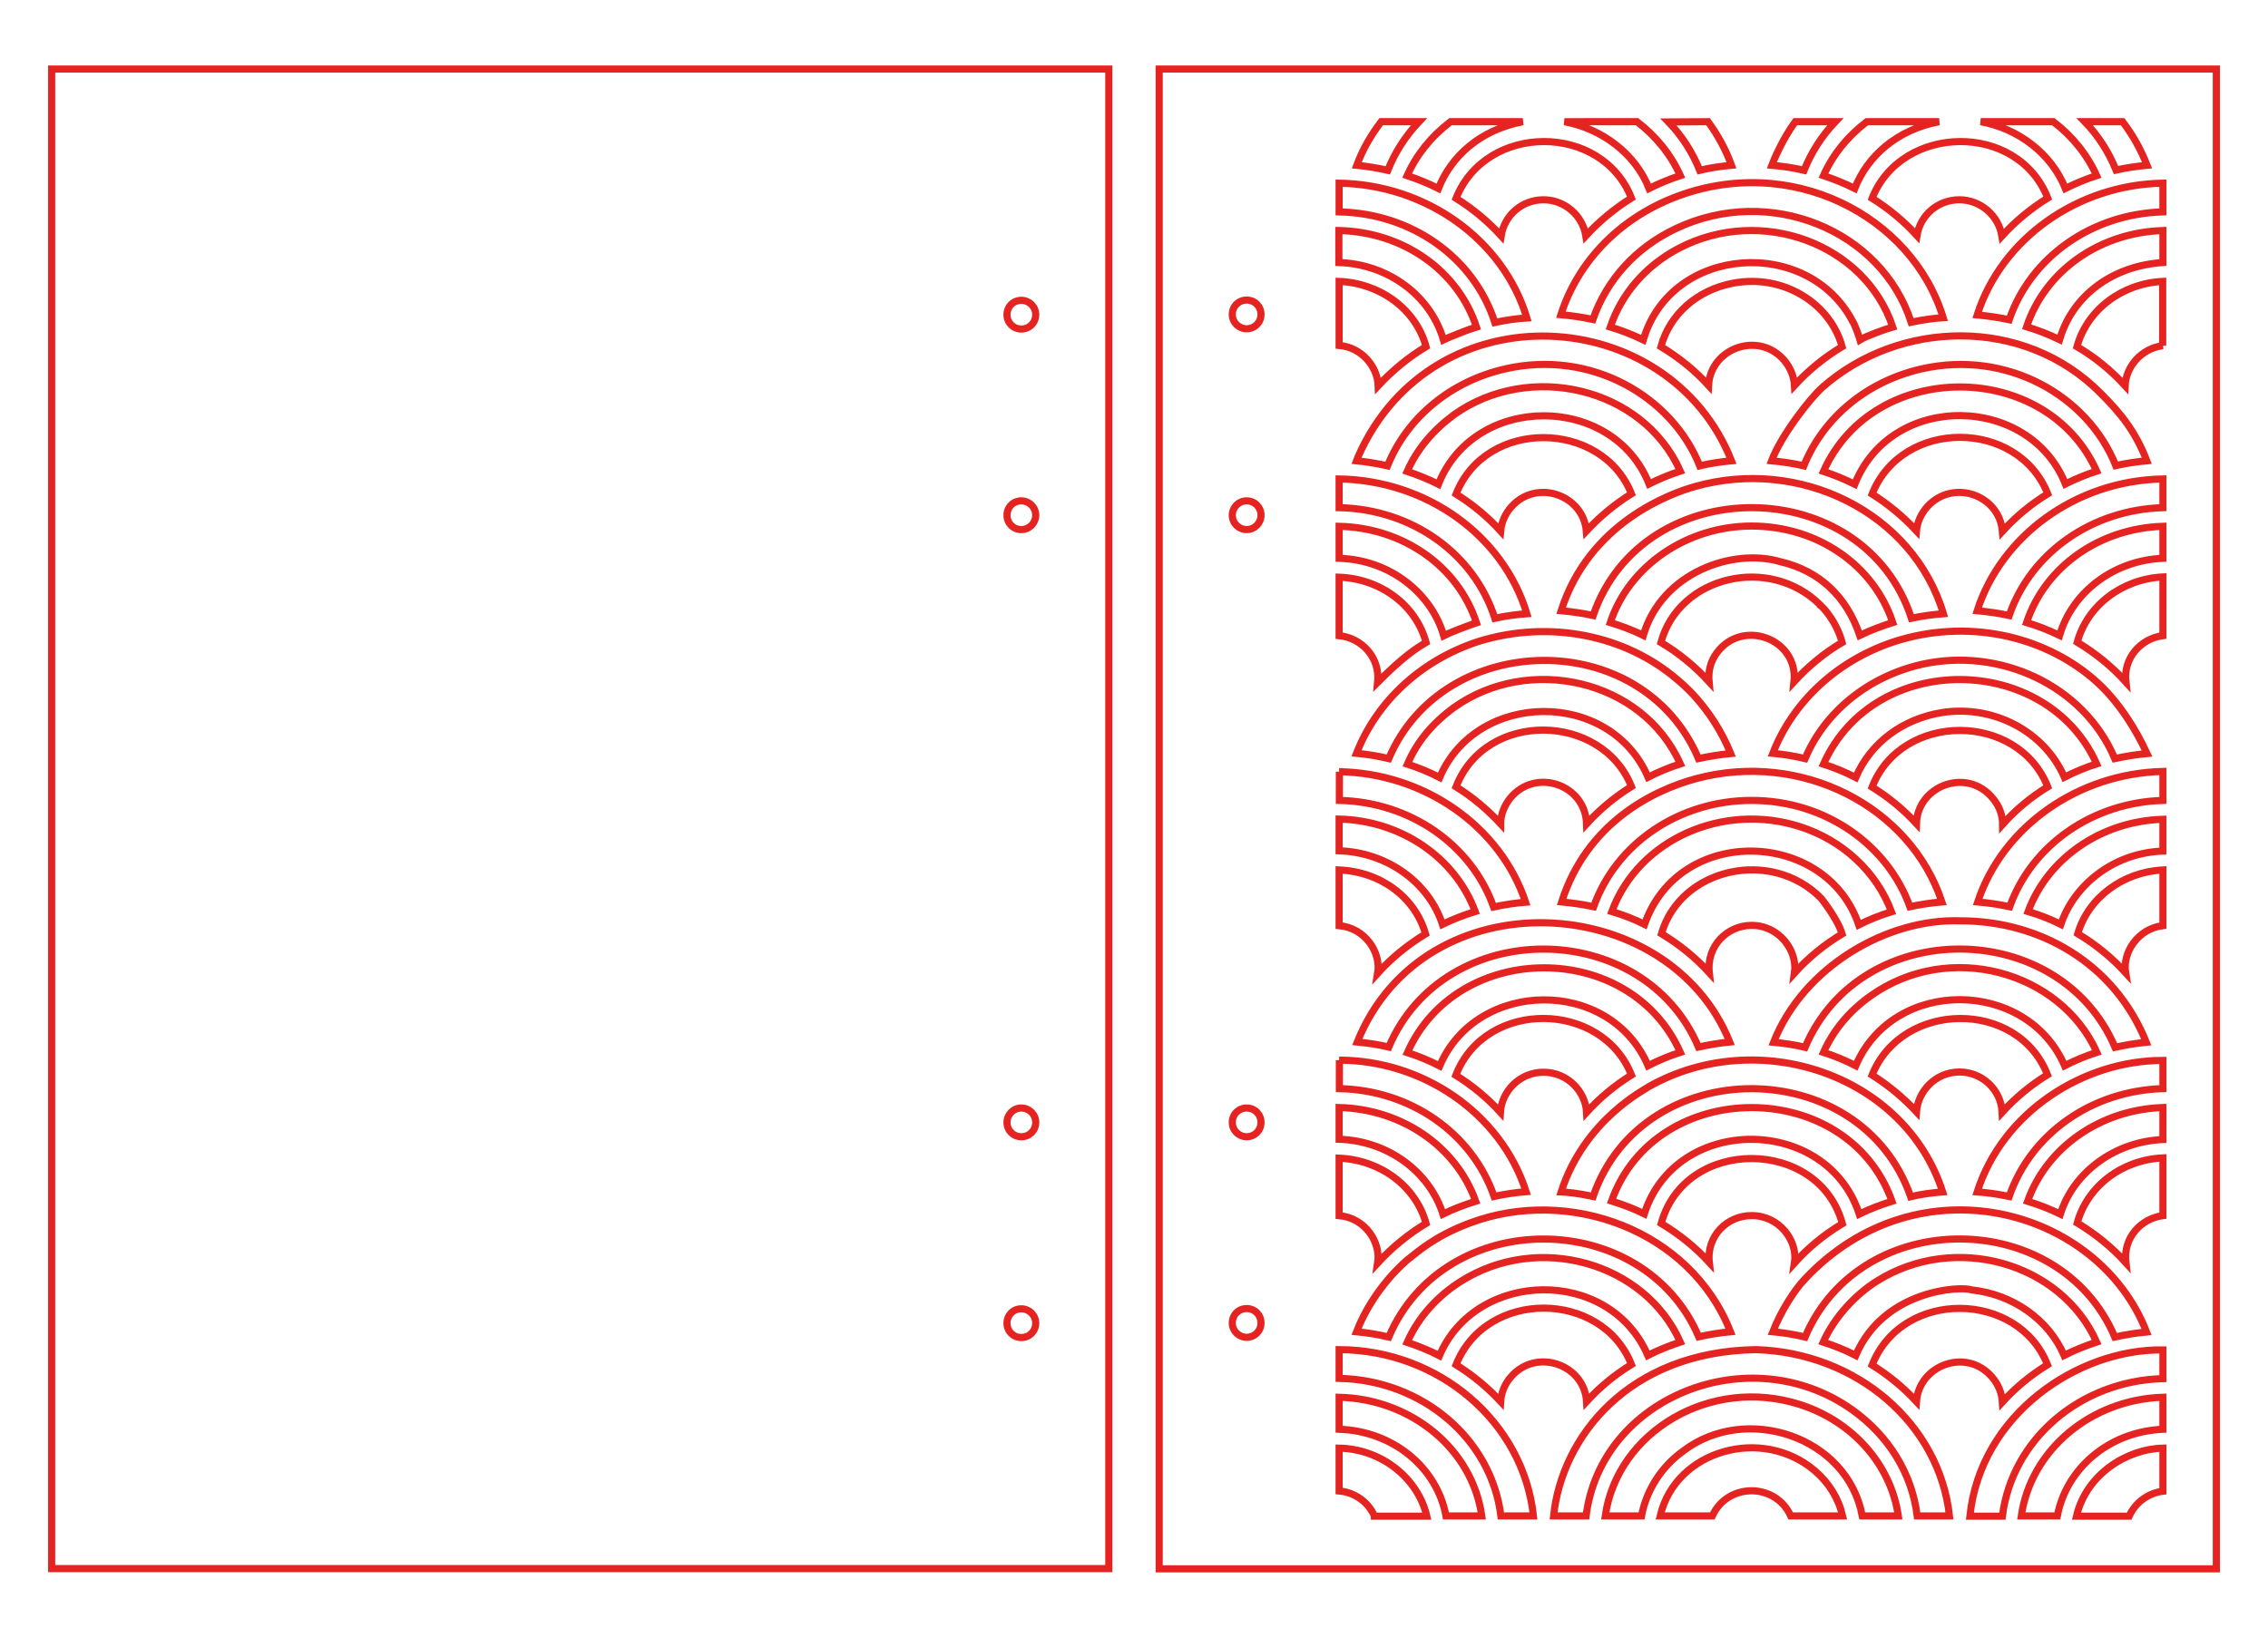 <?xml version="1.0" encoding="utf-8"?>
<!-- Generator: Adobe Illustrator 28.3.0, SVG Export Plug-In . SVG Version: 6.00 Build 0)  -->
<svg version="1.1" id="Слой_1" xmlns="http://www.w3.org/2000/svg" xmlns:xlink="http://www.w3.org/1999/xlink" x="0px" y="0px"
	 viewBox="0 0 900 650" style="enable-background:new 0 0 900 650;" xml:space="preserve">
<style type="text/css">
	.st0{fill:none;stroke:#E52421;stroke-width:2.835;stroke-miterlimit:10;}
</style>
<path class="st0" d="M20.5,622.6H440V27.4H20.5V622.6z M405.3,119.2c3.1,0,5.7,2.5,5.7,5.7s-2.5,5.7-5.7,5.7s-5.7-2.5-5.7-5.7
	C399.6,121.7,402.1,119.2,405.3,119.2z M405.3,198.8c3.1,0,5.7,2.5,5.7,5.7c0,3.1-2.5,5.7-5.7,5.7s-5.7-2.5-5.7-5.7
	S402.1,198.8,405.3,198.8z M405.3,439.8c3.1,0,5.7,2.5,5.7,5.7s-2.5,5.7-5.7,5.7s-5.7-2.5-5.7-5.7
	C399.6,442.4,402.1,439.8,405.3,439.8z M405.3,519.5c3.1,0,5.7,2.5,5.7,5.7s-2.5,5.7-5.7,5.7s-5.7-2.5-5.7-5.7
	S402.1,519.5,405.3,519.5z"/>
<path class="st0" d="M460,27.4v595.3h419.5V27.4H460z M842.3,48.3c4.2,5.5,7.3,11.2,9.7,17.3c-4.2,0.4-8.3,1-12.3,1.9
	c-2.9-7.1-7-13.6-12.4-19.2C827.3,48.3,842.3,48.3,842.3,48.3z M814.8,48.3c7.5,5.7,13.4,13,17.2,21.4c-4.3,1.4-8.4,3.1-12.4,5.1
	C814,60.9,800.9,51,786,48.3L814.8,48.3L814.8,48.3z M812.6,78.6c-6.8,4.2-12.9,9.3-18.2,15.1c-1.3-8.1-8.4-14.4-16.9-14.4
	c-8.5,0-15.5,6.1-16.8,14.2c-5.2-5.7-11.2-10.7-17.8-14.8C754.6,49.2,800.6,48.2,812.6,78.6z M852,299.1c-4.3,0.4-8.6,1.1-12.8,2
	c-12.4-29.3-45.9-44.3-76.6-37.4c-21.1,4.8-38.4,18.7-46.3,37.4c-4.2-1-8.5-1.7-12.8-2.1c7.8-20,24.9-36.6,48.1-44.3v0
	c29.1-9.4,59-2.3,78.9,14.6l0,0C830.5,269.5,842.1,277.8,852,299.1z M716.3,530.7c-4.2-1-8.4-1.7-12.8-2.1
	c3.1-7.9,8.4-16.4,12.7-20.9l-0.2-0.2l0.2,0.2c44.9-47.8,116.5-28.3,135.6,21c-4.3,0.4-8.5,1.1-12.6,2
	C817.4,479.2,738.5,478.4,716.3,530.7z M832,532.7c-4.5,1.5-8.8,3.2-12.9,5.3c-6.1-14.2-20.4-24.3-36.7-26c-4-1.6-34.8-0.3-46,26
	c-4.1-2.1-8.3-3.8-12.9-5.3c4.6-10.2,13-19,21.3-24.2l0,0C775.7,489.1,817.9,501.1,832,532.7z M551.1,530.7c-4.2-1-8.4-1.7-12.8-2.1
	c6.8-17.4,19.5-28,20.4-28.7l0,0c3.4-2.6,10.4-9.2,24.7-14.5c39-14.6,87.4,2.7,103.3,43.2c-4.3,0.4-8.5,1.1-12.6,2
	C652.2,479.2,573.3,478.5,551.1,530.7z M666.8,532.7c-4.5,1.5-8.8,3.2-12.9,5.3c-15.2-35.3-68.1-34.2-82.7,0.1
	c-4.1-2.1-8.3-3.8-12.8-5.3c4.6-10.4,12.5-18.7,21.3-24.2l0,0C610.5,489.1,652.7,501.1,666.8,532.7z M665.3,269.5L665.3,269.5
	c0.8,0.7,13.7,10.5,21.5,29.6c-4.3,0.4-8.6,1.1-12.8,2c-22.4-52.7-101.2-51.2-122.9,0c-4.2-1-8.4-1.7-12.8-2.1
	c7.9-20.2,25.1-36.7,48.1-44.3v0C615.5,245.6,645.5,252.6,665.3,269.5z M652.1,134.9c-4.8-2.3-8.8-3.8-13.1-5.1
	c4.5-13.3,14.1-24.4,27.3-31.3c32.7-17,73.8-1.7,84.8,31.3c-2.8,0.8-10.4,3.5-13,5.1c-0.5-1.7-2-5.9-2.8-7.1h0
	C717.7,93.7,663.2,97.1,652.1,134.9z M681.3,259.1c-2.5,3.3-3.5,7.3-3.1,11.5c-5.5-6-12-11.4-19.1-15.6
	c7.2-26.5,43.2-34.9,63.3-14.8v0.1c1,0.7,6.4,6.4,8.6,14.7c-7,4.1-13.5,9.5-19.1,15.6C713.7,253.6,691.5,245.3,681.3,259.1z
	 M695.1,367.3c-9.6,0-18,8.1-16.8,18.8c-5.5-6-11.7-11.1-19-15.5c7.6-26.1,43.6-34.2,63.4-14c0,0,6.5,8.1,8.3,14.1
	c-7,4.2-13.5,9.5-18.9,15.5C713.4,377.3,706,367.3,695.1,367.3z M632.2,474.9c-6-1.3-10.5-1.7-12.7-1.8c9.4-29.1,34-41,35-41.9
	c43.1-24.2,101.4-4.8,116.4,41.9c-4,0.3-8.6,0.9-12.7,1.9C738.4,418,651.9,417.7,632.2,474.9z M750.8,476.8c-4.5,1.4-8.9,3.1-13,5.1
	c-12.8-39.3-72.6-39.8-85.3-0.1c-4.1-2-8.2-3.6-13-5.1C657.1,427.3,733.1,427.2,750.8,476.8z M652.6,366.9c-4-2-8.3-3.7-13-5.1
	c10.7-28.8,44.3-43.4,74.6-33.7c17,5.4,30.5,18,36.4,33.8c-4.3,1.3-9.1,3.2-13,5.2C724.8,329.2,666.5,327,652.6,366.9z M695.1,317.7
	c-28.6,0-53.7,16.9-62.7,42.2c-4.7-1-8.6-1.5-12.7-1.9c9.9-31.1,35.9-44.3,53.6-49c41.4-11,84.7,10.9,97.3,49c-4,0.3-8.5,1-12.7,1.9
	C749.2,335.7,724.7,317.7,695.1,317.7z M706.7,223L706.7,223l-0.4-0.1c-18.5-5.4-46.8,4.2-54.2,29.3c-5.1-2.5-9.3-3.9-13.1-5.1
	c7.5-22.6,30.5-38.3,56.1-38.3c26,0,48.4,15.4,56,38.3c-4.1,1.3-8.7,3-13.1,5.1C732.8,236.8,722,226.6,706.7,223z M632.2,244.3
	c-4.2-0.9-8.4-1.5-12.7-1.9c11.2-35,43.5-46.6,53.2-49.3c41.3-11.7,86.4,10.1,98.5,50.5c-3.9,0.3-8.6,0.9-12.7,1.8
	C739.7,187.4,652,186.7,632.2,244.3z M678,153c-5.3-5.8-11.3-10.8-18.9-15.4c3.5-12.9,14.4-22.5,28.6-25.2
	c20.3-3.8,38.7,8.3,43.3,25.2c-6.9,4.1-13.5,9.5-18.9,15.4c-0.2-3.5-1.6-7-4-9.9C698,131.2,678.8,138.1,678,153z M687.1,182.9
	c-4.2,0.4-8.5,1-12.6,2c-11.1-27.7-43.2-46.2-77.1-38.5c-21.6,4.9-39,19.2-46.8,38.5c-4-0.9-8.2-1.6-12.3-2c0.3-0.8,0.6-1.6,0.7-1.8
	l0,0C568.8,114.1,662.4,120.4,687.1,182.9z M577,164.6L577,164.6c29.8-21.2,74.8-11.1,89.8,22.4c-4.3,1.4-8.4,3.1-12.4,5.1
	c-14.4-36.1-69.3-36.1-83.6,0.1c-4-2-8.2-3.7-12.4-5.1C562.3,178.3,568.6,170.8,577,164.6z M647.4,196c-6.6,4.1-12.6,9.1-17.9,14.8
	c-1.2-14.3-19.6-20.9-29.7-9.7c-2.5,2.8-4,6.2-4.3,9.7c-5.2-5.7-11.1-10.6-17.7-14.7C589.7,165.9,635.7,166.6,647.4,196z M577,280.8
	L577,280.8c29.6-21.1,74.7-11.3,89.8,22.4c-4.4,1.4-8.7,3.2-12.8,5.3c-15.1-35.1-68-34.5-82.7,0.1c-4.1-2.1-8.4-3.9-12.8-5.3
	C562.3,294.4,568.4,287.1,577,280.8z M647.4,312.2c-6.6,4.1-12.6,9.1-17.8,14.8c-0.5-15.7-20.3-22.4-30.3-10.2
	c-2.4,3-3.8,6.6-3.8,10.2c-5.2-5.6-11.1-10.6-17.7-14.7C589.6,281.8,635.7,282.8,647.4,312.2z M686.4,413.6c-4.2,0.4-8.3,1.1-12.4,2
	c-21.9-51.6-100.8-52.1-122.9,0c-4.1-1-8.3-1.6-12.5-2C565.2,347.6,662.3,353.4,686.4,413.6z M666.8,417.7
	c-4.4,1.4-8.7,3.2-12.8,5.3c-15.1-35.2-68-34.5-82.7,0.1c-4.1-2.1-8.4-3.9-12.8-5.3C578.3,373.1,646.8,372.8,666.8,417.7z
	 M647.4,426.7c-6.6,4.1-12.6,9.1-17.8,14.8c-0.4-8-7.3-15.9-17.1-15.9c-9.7,0-16.6,7.8-17.1,15.9c-5.2-5.7-11.1-10.6-17.7-14.7
	C589.5,396.4,635.7,397.1,647.4,426.7z M678.3,501.1c-5.5-6-11.8-11.1-19.1-15.5c9.6-34.7,62.7-34,71.9,0.1
	c-7.6,4.6-13.6,9.6-19,15.6c1.4-8.9-6.1-18.8-16.9-18.8C685.5,482.4,677.1,490.5,678.3,501.1z M777.6,425.5
	c-9.6,0-16.5,7.7-17.1,15.8c-5.2-5.6-11.1-10.5-17.6-14.6c11.9-29.6,57.8-30.2,69.6-0.1c-6.7,4.1-12.7,9.1-18,14.9
	C794.1,432.6,786.6,425.5,777.6,425.5z M736.4,423c-4.1-2.1-8.4-3.9-12.8-5.3c3.9-8.7,10.1-16.3,18.7-22.4
	c31.2-22.2,75.3-9.8,89.8,22.4c-4.4,1.4-8.7,3.2-12.8,5.3C804.3,388.4,751.5,387.7,736.4,423z M716.3,415.7c-4.1-1-8.3-1.6-12.5-2
	c11.9-30.1,45.2-49.2,74-48.2c31.3-0.1,61.2,16.6,73.9,48.2c-4.2,0.4-8.3,1.1-12.4,2C817.4,364.2,738.6,363.2,716.3,415.7z
	 M760.5,326.9c-5.2-5.6-11.1-10.5-17.6-14.5c11.7-29.9,57.8-30,69.7-0.1c-6.7,4.1-12.7,9.1-17.9,14.9c0-3.6-1.3-7.2-3.8-10.2
	C780.7,304.3,760.9,311.8,760.5,326.9z M770.8,282.8L770.8,282.8c-15.8,2.5-28.6,12.1-34.4,25.8c-4.1-2.1-8.4-3.9-12.8-5.3
	c20.2-45.3,88.7-44.2,108.4-0.1c-4.4,1.4-8.7,3.2-12.8,5.3C811.4,290.5,791.3,279.7,770.8,282.8z M764.9,201
	c-2.5,2.8-4.1,6.2-4.4,9.7c-5.2-5.6-11.1-10.5-17.6-14.6c12-30.1,57.8-29.9,69.7-0.1c-6.7,4.1-12.7,9.1-18,14.9
	C793.4,196.4,775.1,190,764.9,201z M736,192.2c-4-2-8.2-3.7-12.4-5.1c20-44.9,88.6-44.4,108.4-0.1c-4.3,1.4-8.4,3.1-12.4,5.1
	C805.4,156.5,750.7,155.3,736,192.2z M762.6,146.4c-21.6,4.9-39,19.2-46.8,38.5c-4.2-1-8.5-1.6-12.8-2c3.6-9.6,14.7-24.2,20.1-29.1
	c30.5-27,80.1-28.4,110.5,2.3c7.9,7.9,13.8,15.1,18.3,26.8c-4.2,0.4-8.3,1-12.3,1.9C828.5,157,796.4,138.8,762.6,146.4z M740.8,48.3
	h28.7C752.6,51.5,741,62.1,736,74.8c-4-2-8.2-3.7-12.4-5.1C727.3,61.4,733.1,54.2,740.8,48.3z M712.4,48.3h15.9
	c-5.4,5.7-9.5,12.1-12.4,19.3c-4.2-1-8.4-1.6-12.8-2C703.7,64,707.2,55.4,712.4,48.3z M771.1,126.1c-3.3,0.2-8.1,0.8-12.7,1.8
	c-11.8-36.6-56.2-54.8-93.3-37.2c-15.9,7.5-27.5,20.3-33,36.1c-4.2-0.9-8.4-1.5-12.7-1.9c6.7-20.9,22.9-37.8,44.7-46.4
	C710.3,60.3,758.8,85.6,771.1,126.1z M677.8,48.3c3.8,5.2,7,11,9.3,17.3c-4.2,0.4-8.5,1-12.6,2c-2.9-7.1-7-13.6-12.4-19.2
	L677.8,48.3L677.8,48.3z M649.6,48.3c7.5,5.7,13.4,13,17.2,21.4c-4.3,1.4-8.4,3.1-12.4,5.1c-5.5-13.8-18.6-23.7-33.6-26.5
	L649.6,48.3L649.6,48.3z M647.4,78.6c-6.7,4.2-12.8,9.2-18.1,15c-1.3-8.1-8.4-14.3-16.8-14.3c-8.5,0-15.5,6.1-16.8,14.3
	c-5.2-5.7-11.2-10.7-17.9-14.9C589.8,48.7,635.6,48.7,647.4,78.6z M575.6,48.3h28.7c-17.2,3.3-28.5,13.9-33.5,26.5
	c-4-2-8.2-3.7-12.4-5.1C562.1,61.4,567.9,54.2,575.6,48.3z M548.1,48.3h15c-5.4,5.7-9.5,12.1-12.4,19.3c-4-0.9-8.2-1.6-12.3-2
	C540.7,59.4,543.9,53.8,548.1,48.3z M531.4,72.7c34.6,0.6,65.1,22.4,74.5,53.5c-3.7,0.2-8.5,0.9-12.7,1.8
	c-8.3-25.8-33-43.3-61.8-43.9V72.7z M531.4,91.5c25.4,0.6,47.1,15.8,54.5,38.3c-2.8,0.8-10.8,4-13.1,5.1
	c-5.2-17.8-22.2-30.1-41.5-30.7V91.5z M531.4,111.7c15.9,0.6,30.4,10.8,34.5,25.9c-6.9,4.1-13.4,9.5-19,15.5
	c-0.3-7.6-6.5-15.2-15.5-16L531.4,111.7L531.4,111.7z M531.4,190.1c34.8,0.6,65.1,22.4,74.5,53.5c-3.2,0.2-8.1,0.8-12.7,1.8
	c-8.3-25.8-33-43.3-61.8-43.9V190.1z M531.4,208.9c25.4,0.6,47.1,15.8,54.5,38.3c-2.8,0.9-11.1,4.1-13,5.1
	c-4.8-16.6-21.1-30.1-41.5-30.7L531.4,208.9L531.4,208.9z M531.4,229.1c16.5,0.6,30.5,11.1,34.5,25.9c-4.2,2.5-9.1,5.7-19.2,15.8
	c1-9.8-6.3-17.6-15.3-18.5V229.1z M531.4,306.3c33.9,0.6,64,21.7,74,51.8c-4,0.3-8.5,1-12.7,1.9c-8.8-24.8-33.2-41.7-61.2-42.3
	V306.3z M531.4,325.1c24.6,0.6,46,15.2,54,36.7c-4.3,1.3-9.1,3.2-13,5.1c-5.5-16.8-22.1-28.6-41-29.2V325.1z M531.4,345.3
	c16.5,0.7,30.1,10.8,34.3,25.4c-7.1,4.3-13.6,9.6-19,15.6c1.4-8.3-5-18-15.3-18.9L531.4,345.3L531.4,345.3z M531.4,420.8
	c32.7,0,64,20.6,74.2,52.2c-4,0.3-8.6,1-12.7,1.9c-8.7-25.1-33.1-42.2-61.4-42.8V420.8z M531.4,439.6c24.8,0.6,46.4,15.4,54.2,37.2
	c-4.5,1.4-8.9,3.1-13,5.1c-5.5-17.1-22.1-29.1-41.2-29.7L531.4,439.6L531.4,439.6z M531.4,459.7c16.4,0.7,30.4,11.1,34.5,25.9
	c-6.7,4-13.5,9.5-19.2,15.7c1.3-8.3-5-17.9-15.3-18.8L531.4,459.7L531.4,459.7z M494.7,530.8c-3.1,0-5.7-2.5-5.7-5.7
	s2.5-5.7,5.7-5.7s5.7,2.5,5.7,5.7S497.9,530.8,494.7,530.8z M494.7,451.2c-3.1,0-5.7-2.5-5.7-5.7s2.5-5.7,5.7-5.7s5.7,2.5,5.7,5.7
	S497.9,451.2,494.7,451.2z M494.7,210.2c-3.1,0-5.7-2.5-5.7-5.7c0-3.1,2.5-5.7,5.7-5.7s5.7,2.5,5.7,5.7
	C500.4,207.6,497.9,210.2,494.7,210.2z M494.7,130.5c-3.1,0-5.7-2.5-5.7-5.7s2.5-5.7,5.7-5.7s5.7,2.5,5.7,5.7
	C500.4,128,497.9,130.5,494.7,130.5z M545.4,601.7c-2.5-5.6-7.9-9.4-14-9.9v-17c16.6,0.3,31.2,11.7,34.8,27H545.4z M573.8,601.7
	c-3.6-19.4-21.2-33.7-42.4-34.4v-12.7c28.8,0.7,52.9,20.7,56.6,47.1H573.8z M595.6,601.7c-3.8-30.6-31.2-53.9-64.2-54.6v-11.4
	c39.6,0.1,73.1,28.8,77.1,66L595.6,601.7L595.6,601.7z M599.6,546.5c-2.5,2.8-3.9,6.4-4.1,9.8c-5.2-5.6-11-10.4-17.7-14.6
	c12-30.2,57.9-29.7,69.6-0.1c-6.8,4.2-12.6,9-17.8,14.7C628.7,541.5,609.6,534.9,599.6,546.5z M710.6,601.7
	c-6-13.3-25.1-13.3-31.1,0h-20.7c6.2-26.3,40.6-35.7,61.4-17.9c5.6,4.8,9.4,11,11,17.9H710.6z M739,601.7
	c-5.9-31.6-46.2-44.7-71-25.8l-0.1,0.1l0,0c-8.5,6-14.6,15.5-16.5,25.7H637c4.8-33.4,41.7-55.6,77.3-44.2
	c20.9,6.7,36.1,23.9,39,44.2L739,601.7L739,601.7z M760.8,601.7c-2.1-16.9-11.3-31.8-25.9-42.2c-40.7-28.7-99.6-5-105.5,42.2h-12.9
	c3.3-31.4,29.7-65.2,80.3-66c40,1.2,72.8,29.4,76.8,66L760.8,601.7L760.8,601.7z M760.5,556.3c-5.2-5.6-10.9-10.3-17.6-14.5
	c12.1-30.4,58-29.5,69.6-0.1c-6.8,4.2-12.7,9.1-17.9,14.8c-0.2-3.5-1.6-7-4.1-9.9C780.3,534.7,761.5,541.9,760.5,556.3z
	 M858.3,591.9c-5.8,0.7-11,4.5-13.4,9.9H824c3.9-16.7,20.1-26.7,34.3-27L858.3,591.9L858.3,591.9z M858.3,567.3
	c-21.8,1-38.4,15.9-41.9,34.4h-14.3c3.8-26.2,27.6-46.2,56.2-47.1V567.3z M858.3,547.2c-32.8,0.9-59.9,24.1-63.7,54.6h-12.9
	c4.2-40.4,42.8-66.4,76.6-66L858.3,547.2L858.3,547.2z M858.3,482.5c-8.5,1.1-15.9,8.6-14.7,18.7c-5.5-6.1-11.9-11.3-19.3-15.8
	c4-14.6,17.8-25.1,34-25.8V482.5z M858.3,452.3c-18.9,0.8-35.4,12.8-40.7,29.6c-4.1-2-8.2-3.6-13-5.1c7.7-21.6,29.1-36.4,53.7-37.2
	V452.3z M858.3,432.1c-28.1,0.8-52.4,17.8-61,42.8c-4.8-1-8.6-1.5-12.7-1.8c10.2-31.9,42.3-52.2,73.7-52.2L858.3,432.1L858.3,432.1z
	 M858.3,367.4c-9.9,1.2-16.1,10.6-14.8,18.7c-5.5-6-11.7-11.1-19-15.5c4.2-14.3,17.9-24.5,33.8-25.3L858.3,367.4L858.3,367.4z
	 M858.3,337.8c-20.3,0.8-35.5,14.1-40.5,29.1c-4-2-8.3-3.7-13-5.1c7.9-21.3,29.2-35.9,53.5-36.6L858.3,337.8L858.3,337.8z
	 M858.3,317.7c-27.8,0.8-52,17.6-60.8,42.2c-4.2-0.9-8.1-1.5-12.7-1.9c9.9-29.9,39.8-51,73.5-51.8L858.3,317.7L858.3,317.7z
	 M858.3,252.3c-8.6,1.1-15.8,8.7-14.7,18.4c-5.5-6.1-12-11.4-19.3-15.8c4-14.6,17.8-25.1,34-25.9V252.3z M858.3,221.6
	c-19.3,0.8-35.9,13.2-41,30.6c-4.8-2.3-8.8-3.8-13.1-5.1c7.4-22.2,28.9-37.4,54.1-38.2V221.6z M858.3,201.5
	c-28.1,0.8-52.4,17.8-61,42.8c-4.2-0.9-8.4-1.5-12.7-1.9c9.4-29.2,38.5-51.6,73.7-52.3L858.3,201.5L858.3,201.5z M858.3,137.2
	c-8.7,1.1-14.7,8.5-15,15.9c-5.5-6-11.9-11.3-19.1-15.5c4-14.6,17.8-25.1,34-25.9V137.2z M858.3,104.2c-20,1.3-35.9,13.1-41,30.6
	c-4.8-2.3-8.8-3.8-13.1-5.1c7.4-22.2,28.9-37.4,54.1-38.2L858.3,104.2L858.3,104.2z M858.3,84.1c-28.1,0.8-52.4,17.8-61,42.8
	c-4.2-0.9-8.4-1.5-12.7-1.9c9.7-30.3,39.8-51.7,73.7-52.3L858.3,84.1L858.3,84.1z"/>
</svg>
